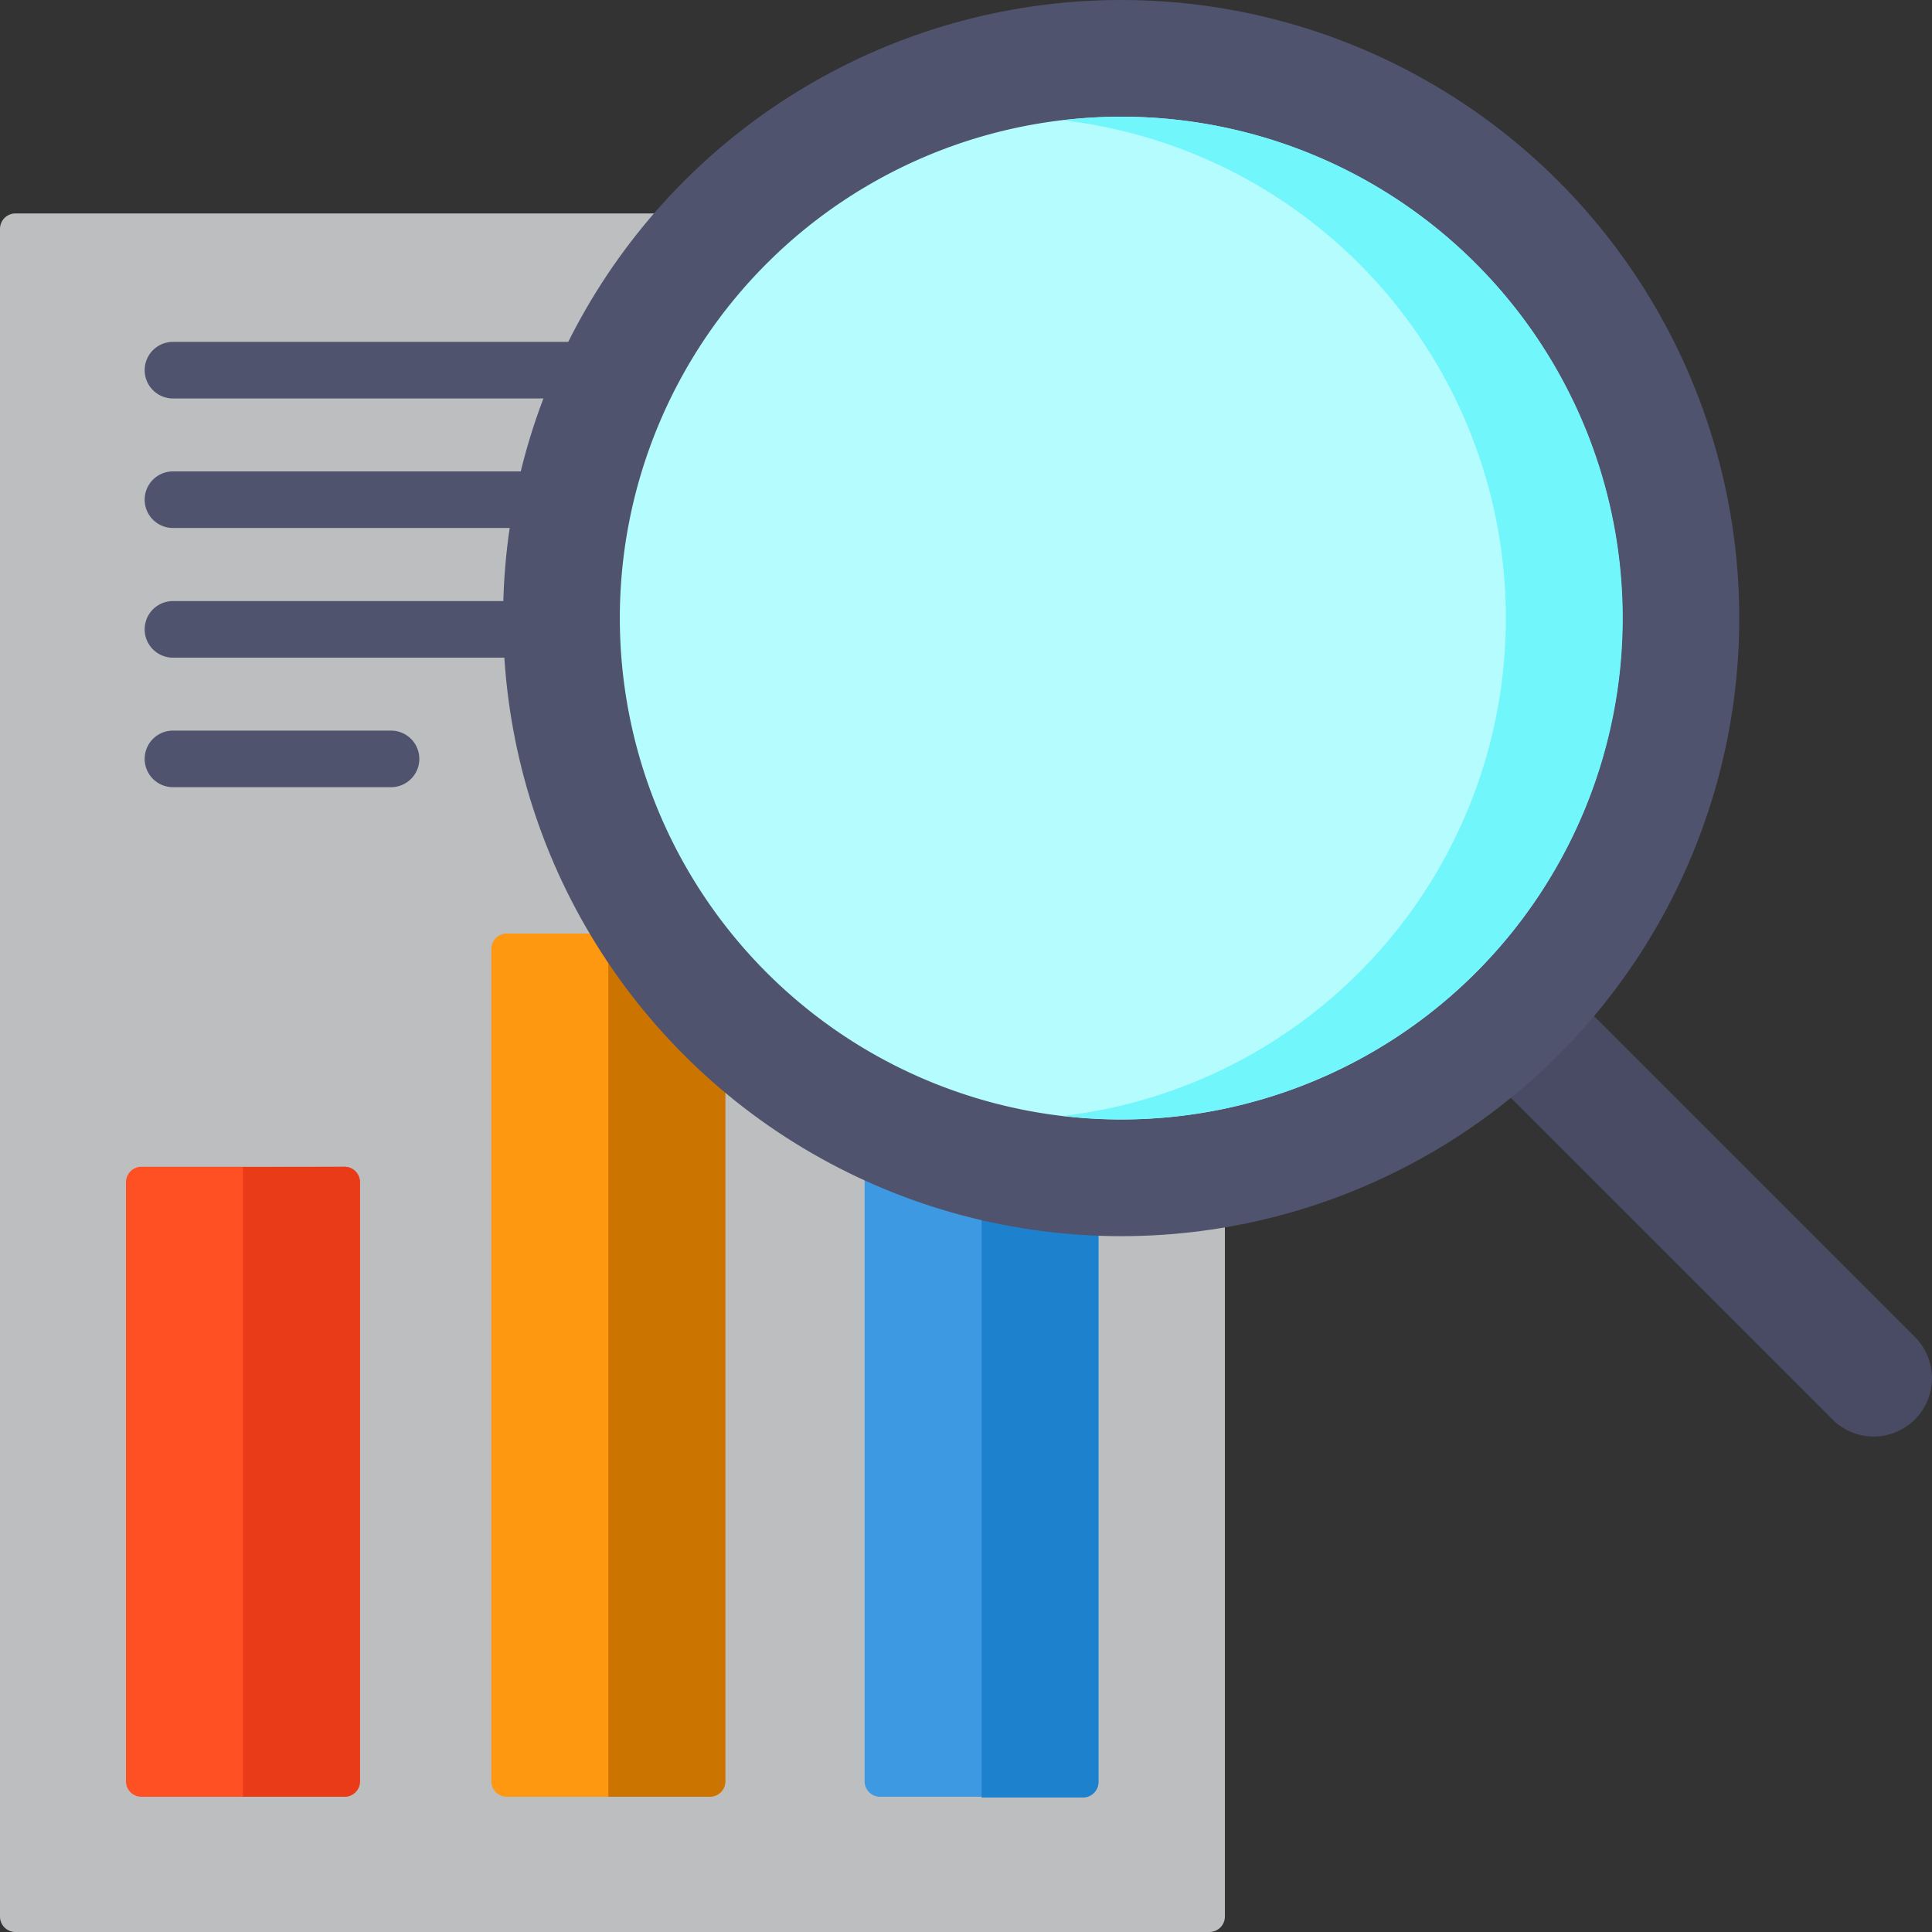 <svg id="Layer_1" data-name="Layer 1" xmlns="http://www.w3.org/2000/svg" viewBox="0 0 125 125"><rect x="0" y="0" width="125" height="125" fill="#333333" stroke="none"/><defs><style>.cls-1{fill:#484b63;}.cls-2{fill:#bcbec0;}.cls-3{fill:#ff5023;}.cls-4{fill:#ff9811;}.cls-5{fill:#3d9ae2;}.cls-6{fill:#ea3b18;}.cls-7{fill:#cc7400;}.cls-8{fill:#1e81ce;}.cls-9{fill:#50536e;}.cls-10{fill:#b5fcff;}.cls-11{fill:#71f6fc;}</style></defs><title>proven</title><path class="cls-1" d="M123.89,91.84h0a3.77,3.77,0,0,1-5.33,0L93.84,67.11l5.33-5.33L123.89,86.5A3.77,3.77,0,0,1,123.89,91.84Z"/><path class="cls-2" d="M78.25,125H1a1,1,0,0,1-1-1V14.81a1,1,0,0,1,1-1H78.25a1,1,0,0,1,1,1V124A1,1,0,0,1,78.25,125Z"/><path class="cls-3" d="M22.29,116.25H9.15a1,1,0,0,1-1-1V76.49a1,1,0,0,1,1-1H22.29a1,1,0,0,1,1,1v38.79A1,1,0,0,1,22.29,116.25Z"/><path class="cls-4" d="M45.93,116.25H32.79a1,1,0,0,1-1-1V61.4a1,1,0,0,1,1-1H45.93a1,1,0,0,1,1,1v53.88A1,1,0,0,1,45.93,116.25Z"/><path class="cls-5" d="M70.07,116.25H56.94a1,1,0,0,1-1-1V66.93a1,1,0,0,1,1-1H70.07a1,1,0,0,1,1,1v48.35A1,1,0,0,1,70.07,116.25Z"/><path class="cls-6" d="M15.72,75.51v40.74h6.57a1,1,0,0,0,1-1V76.49a1,1,0,0,0-1-1Z"/><path class="cls-7" d="M39.36,60.42v55.83h6.57a1,1,0,0,0,1-1V61.4a1,1,0,0,0-1-1Z"/><path class="cls-8" d="M63.51,66v50.3h6.56a1,1,0,0,0,1-1V66.93a1,1,0,0,0-1-1Z"/><path class="cls-9" d="M11.19,25.78H66.52a1.83,1.83,0,1,0,0-3.66H11.19a1.83,1.83,0,1,0,0,3.66Z"/><path class="cls-9" d="M66.52,30.5H11.19a1.83,1.83,0,0,0,0,3.66H66.52a1.83,1.83,0,1,0,0-3.66Z"/><path class="cls-9" d="M66.52,38.89H11.19a1.83,1.83,0,0,0,0,3.66H66.52a1.83,1.83,0,1,0,0-3.66Z"/><path class="cls-9" d="M25.3,47.27H11.19a1.83,1.83,0,0,0,0,3.66H25.3a1.83,1.83,0,1,0,0-3.66Z"/><circle class="cls-9" cx="72.54" cy="39.99" r="39.99"/><path class="cls-10" d="M95.48,62.93a32.44,32.44,0,1,1,0-45.88A32.48,32.48,0,0,1,95.48,62.93Z"/><path class="cls-11" d="M95.48,17.05A32.36,32.36,0,0,0,68.77,7.78a32.43,32.43,0,0,1,0,64.42A32.43,32.43,0,0,0,95.48,17.05Z"/></svg>